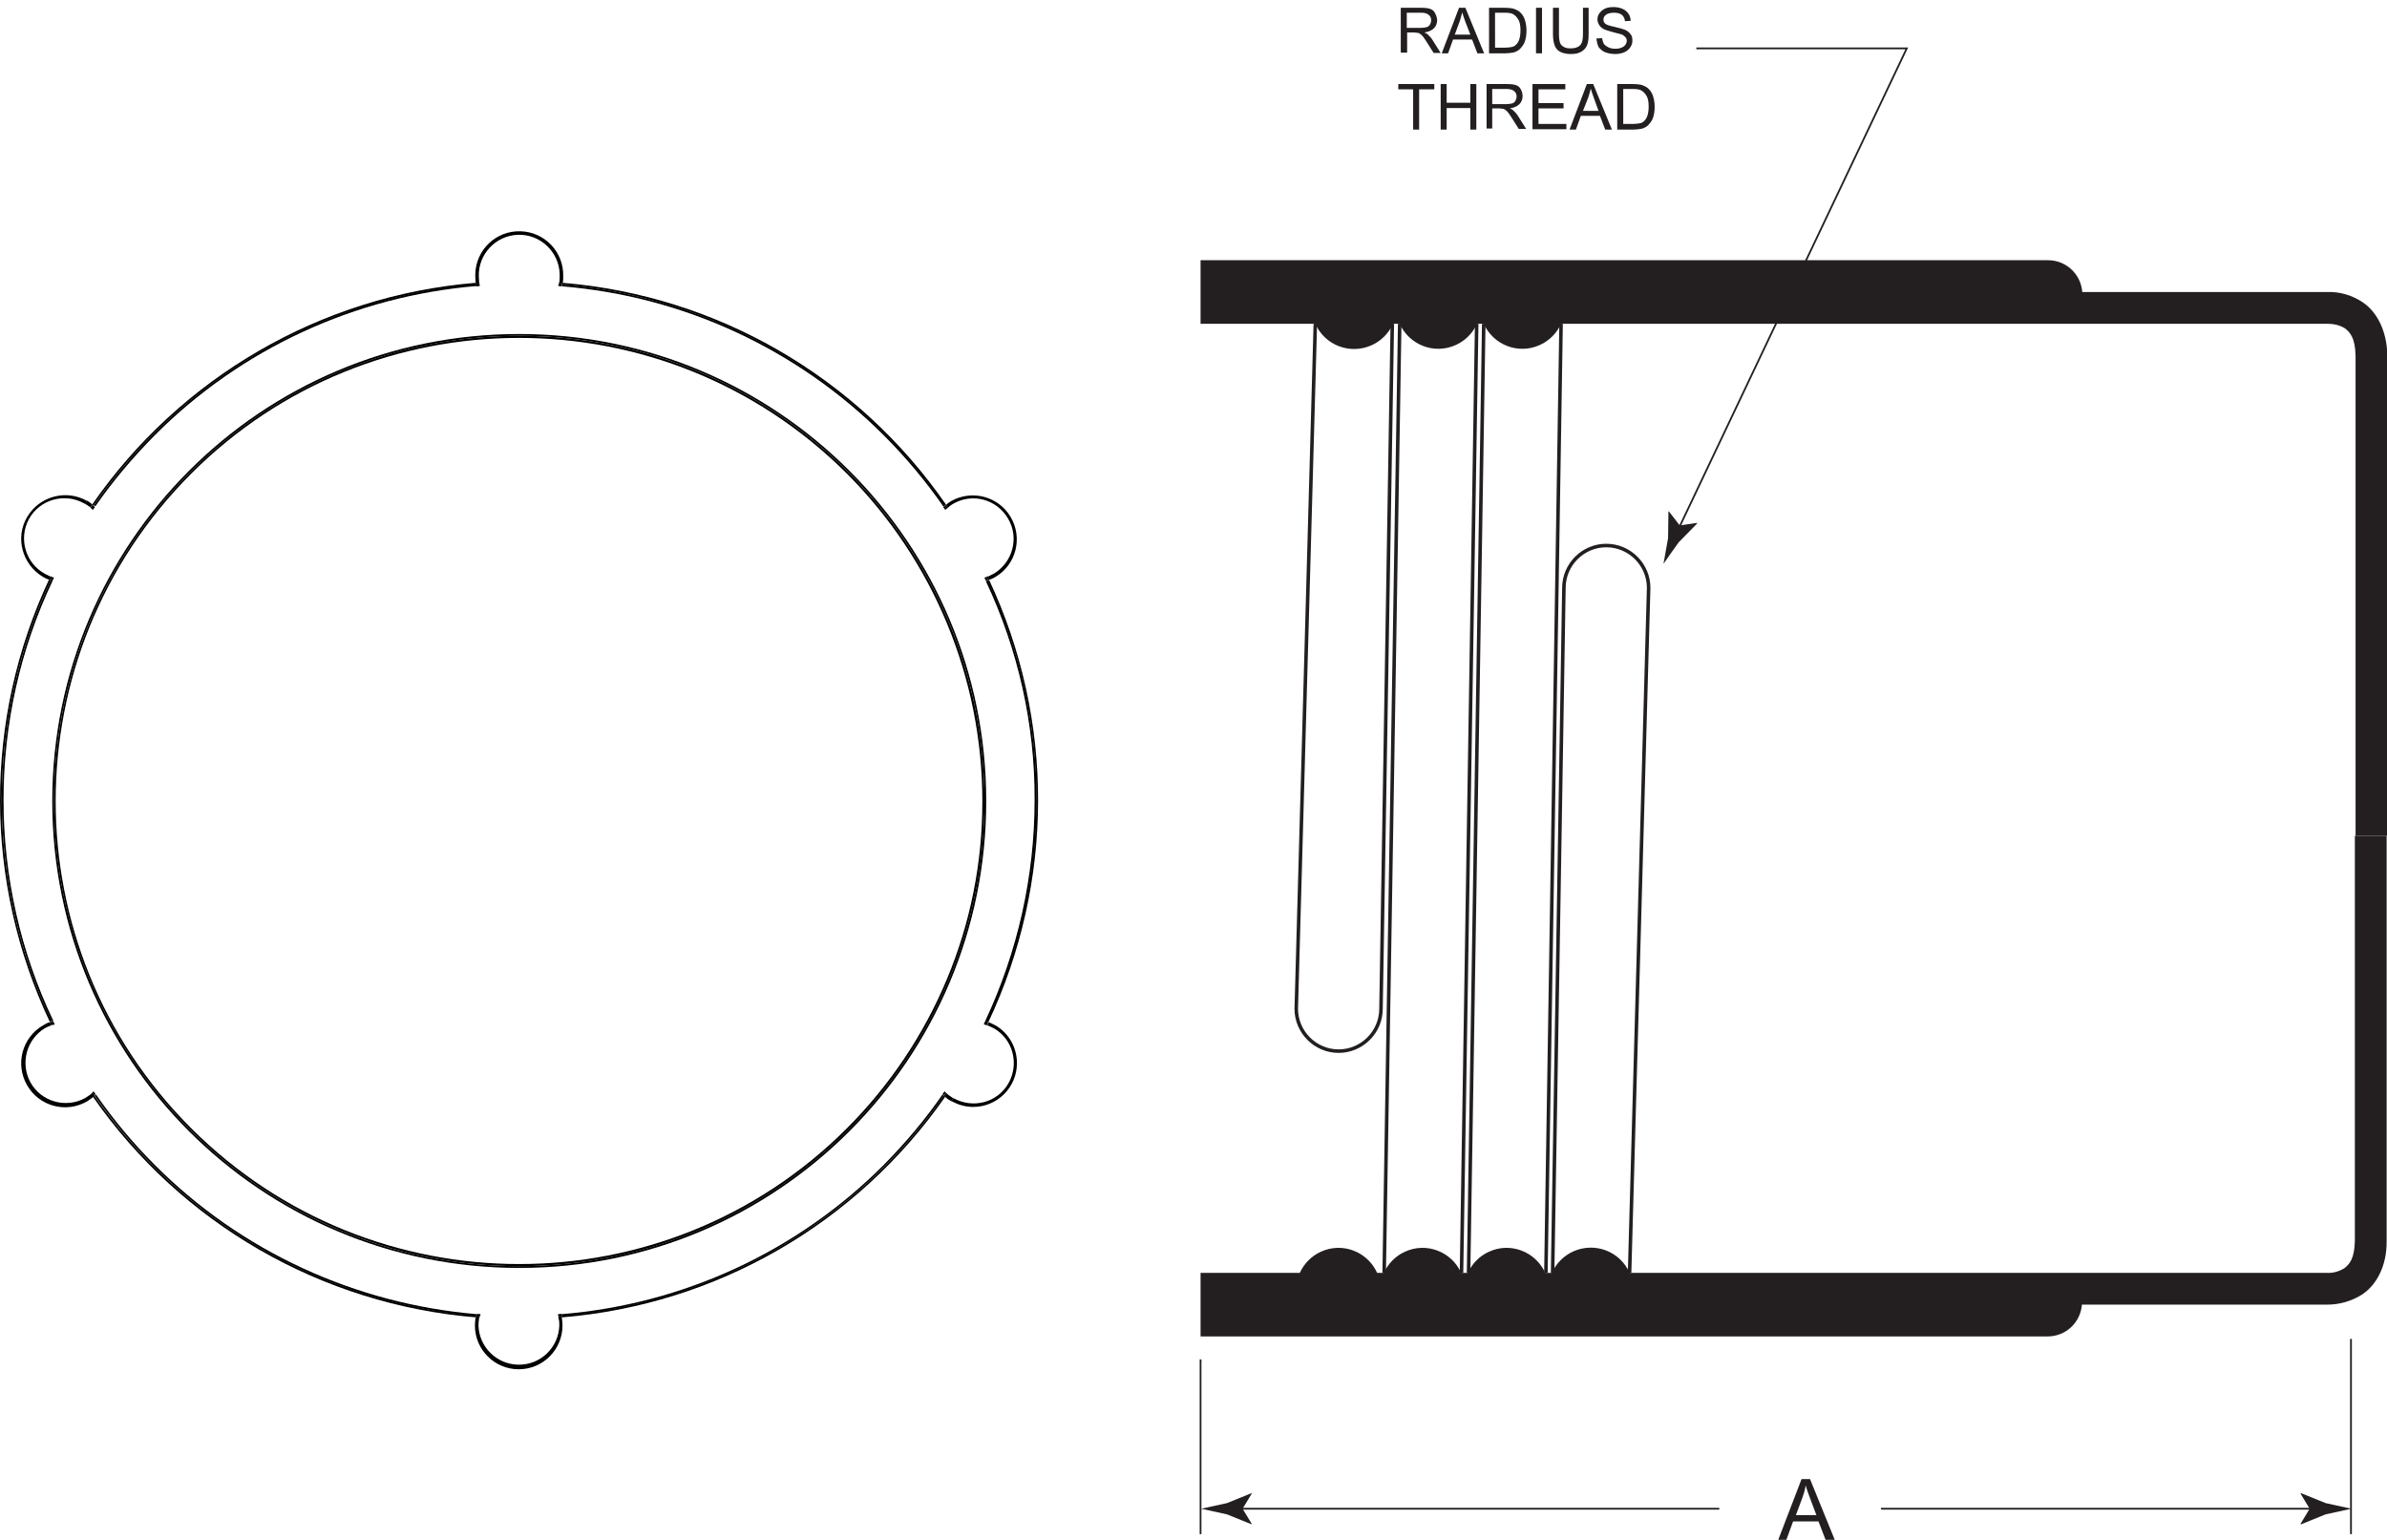 <?xml version="1.0" encoding="utf-8"?>
<!-- Generator: Adobe Illustrator 23.1.0, SVG Export Plug-In . SVG Version: 6.00 Build 0)  -->
<svg version="1.1" id="Layer_1" xmlns="http://www.w3.org/2000/svg" xmlns:xlink="http://www.w3.org/1999/xlink" x="0px" y="0px"
	 viewBox="0 0 676 436.1" style="enable-background:new 0 0 676 436.1;" xml:space="preserve">
<style type="text/css">
	.st0{fill:none;}
	.st1{fill:none;stroke:#231F20;}
	.st2{fill:#231F20;}
	.st3{enable-background:new    ;}
	.st4{fill:none;stroke:#231F20;stroke-width:0.5;}
</style>
<title>sc-series</title>
<g>
	<g id="Layer_1-2">
		<path class="st0" d="M239.8,134.1c-51.2-51.2-134.3-51.2-185.6,0S3,268.4,54.2,319.6s134.3,51.2,185.6,0
			c24.6-24.6,38.4-58,38.4-92.8C278.3,192,264.5,158.6,239.8,134.1z"/>
		<path d="M159.1,372.6c0,0.2,0.1,0.3,0.1,0.5c43.7-3.6,83.4-26.5,108.5-62.5c-0.1-0.1-0.3-0.2-0.4-0.3
			C242.4,346.2,202.7,369,159.1,372.6z"/>
		<path d="M293.5,226.6c0,21.7-4.8,43.1-14.1,62.7l0.5,0.2c18.7-39.7,18.8-85.6,0.2-125.3l-0.5,0.2
			C288.8,183.8,293.6,205.1,293.5,226.6z"/>
		<path d="M26.7,310.3c-0.1,0.1-0.3,0.2-0.4,0.3c25,36,64.8,58.9,108.5,62.5c0-0.2,0.1-0.3,0.1-0.5C91.4,369,51.7,346.2,26.7,310.3z
			"/>
		<path d="M134.8,80.6c0-0.2,0-0.3-0.1-0.5C91,83.7,51.1,106.8,26.1,142.9c0.1,0.1,0.3,0.2,0.4,0.3C51.4,107.2,91.2,84.2,134.8,80.6
			z"/>
		<path d="M147,95.1c-72.7,0-131.7,59-131.7,131.8c0,72.7,59,131.7,131.8,131.7c72.7,0,131.7-59,131.7-131.7
			C278.8,154.1,219.8,95.1,147,95.1C147,95.1,147,95.1,147,95.1z M239.8,319.6c-51.2,51.2-134.3,51.2-185.6,0S3,185.3,54.2,134.1
			s134.3-51.2,185.6,0c24.6,24.6,38.4,58,38.4,92.8C278.3,261.7,264.4,295,239.8,319.6L239.8,319.6z"/>
		<path d="M267.5,143.2c0.1-0.1,0.3-0.2,0.4-0.3c-25-36.1-64.8-59.2-108.6-62.8c0,0.2,0,0.3-0.1,0.5
			C202.9,84.2,242.6,107.2,267.5,143.2z"/>
		<path d="M0.5,226.6c0-21.5,4.7-42.8,13.9-62.3l-0.5-0.2c-18.6,39.7-18.5,85.7,0.2,125.3l0.5-0.2C5.3,269.7,0.5,248.3,0.5,226.6z"
			/>
		<path d="M1,226.6c0-21.5,4.7-42.7,13.9-62.1l-0.5-0.2c-18.6,39.6-18.5,85.4,0.2,125l0.5-0.2C5.8,269.6,1,248.2,1,226.6z"/>
		<path d="M250.3,123.3c6.2,6.2,11.9,13,16.9,20.2l0.4-0.3c-24.9-36-64.6-59-108.3-62.6c0,0.2-0.1,0.3-0.1,0.5
			C193.6,83.9,225.9,98.9,250.3,123.3z"/>
		<path d="M43.8,123.3c24.4-24.5,56.7-39.4,91.2-42.3c0-0.2-0.1-0.3-0.1-0.5c-43.7,3.6-83.4,26.6-108.3,62.6l0.4,0.3
			C31.9,136.3,37.6,129.6,43.8,123.3z"/>
		<path d="M250.3,329.9c-24.4,24.5-56.8,39.5-91.3,42.3l0.1,0.5c43.6-3.6,83.2-26.5,108.2-62.4l-0.4-0.3
			C262,317.1,256.4,323.7,250.3,329.9z"/>
		<path d="M147,94.6c-73,0-132.2,59.2-132.2,132.3S74,359.1,147.1,359.1c73,0,132.2-59.2,132.2-132.2
			C279.3,153.8,220.1,94.6,147,94.6C147,94.6,147,94.6,147,94.6z M147,358.6c-72.7,0-131.7-59-131.7-131.8
			c0-72.7,59-131.7,131.8-131.7c72.7,0,131.7,59,131.7,131.7C278.8,299.6,219.8,358.6,147,358.6C147,358.6,147,358.6,147,358.6z"/>
		<path d="M43.8,329.9c-6.1-6.1-11.7-12.8-16.6-19.9c-0.1,0.1-0.3,0.2-0.4,0.3c24.9,35.9,64.6,58.8,108.2,62.4
			c0-0.2,0.1-0.3,0.1-0.5C100.6,369.3,68.2,354.4,43.8,329.9z"/>
		<path d="M293,226.6c0,21.6-4.8,43-14,62.6l0.5,0.2c18.7-39.6,18.8-85.4,0.2-125l-0.5,0.2C288.3,183.9,293.1,205.1,293,226.6z"/>
		<path d="M135.6,78.3c-0.2-6.3,4.8-11.6,11.1-11.8c6.3-0.2,11.6,4.8,11.8,11.1c0,0.2,0,0.5,0,0.7c0,0.6,0,1.1-0.1,1.7l1,0.1
			c0.1-0.6,0.1-1.2,0.1-1.8c0.2-6.9-5.2-12.6-12.1-12.8s-12.6,5.2-12.8,12.1c0,0.2,0,0.5,0,0.7c0,0.6,0.1,1.2,0.1,1.8l1-0.1
			C135.7,79.4,135.6,78.9,135.6,78.3z"/>
		<path d="M158.2,80.5l1,0.1c0-0.2,0.1-0.3,0.1-0.5l-1-0.1C158.3,80.2,158.3,80.3,158.2,80.5z"/>
		<path d="M135.8,80.5c0-0.2,0-0.3-0.1-0.5l-1,0.1c0,0.2,0,0.3,0.1,0.5L135.8,80.5z"/>
		<path d="M135.9,81l-0.1-0.5l-1,0.1c0,0.2,0.1,0.3,0.1,0.5L135.9,81z"/>
		<path d="M159.1,81.1c0-0.2,0.1-0.3,0.1-0.5l-1-0.1c0,0.2-0.1,0.3-0.1,0.5L159.1,81.1z"/>
		<path d="M12.7,162.5c-5.5-3-7.5-10-4.5-15.5c3-5.5,10-7.5,15.5-4.5c0.1,0.1,0.3,0.2,0.4,0.2l0.3-0.4l0.3-0.4
			c-5.9-3.4-13.5-1.4-17,4.5s-1.4,13.5,4.5,17c0.5,0.3,1.1,0.6,1.7,0.8l0.4-0.9C13.8,163,13.2,162.8,12.7,162.5z"/>
		<path d="M24.1,142.7c0.5,0.3,1,0.6,1.5,1l0.6-0.8c-0.5-0.4-1-0.8-1.5-1.1l-0.3,0.4L24.1,142.7z"/>
		<path d="M14.8,163.4l-0.5-0.2l-0.4,0.9l0.5,0.2L14.8,163.4z"/>
		<path d="M26,144.1l0.6-0.8c-0.1-0.1-0.3-0.2-0.4-0.3l-0.6,0.8L26,144.1z"/>
		<path d="M26.9,143.6l-0.4-0.3l-0.6,0.8l0.4,0.3L26.9,143.6z"/>
		<path d="M15.3,163.6l-0.5-0.2l-0.4,0.9l0.5,0.2C15,164.2,15.1,163.9,15.3,163.6z"/>
		<path d="M24.1,311c-5.5,3-12.5,1-15.5-4.5c-2.9-5.4-1.1-12.1,4.1-15.3c0.6-0.3,1.2-0.6,1.8-0.8l-0.4-0.9c-0.7,0.2-1.3,0.5-1.9,0.9
			c-5.9,3.4-8,11-4.5,17c3.4,5.9,11,8,17,4.5c0.6-0.4,1.2-0.8,1.8-1.3l-0.6-0.8C25.3,310.2,24.7,310.6,24.1,311z"/>
		<path d="M26.2,309.5l-0.4,0.3l0.6,0.8c0.1-0.1,0.3-0.2,0.4-0.3L26.2,309.5z"/>
		<path d="M15,290.2c-0.1-0.3-0.3-0.6-0.4-0.9l-0.5,0.2l0.4,0.9L15,290.2z"/>
		<path d="M15.1,289.2l-0.5,0.2c0.1,0.3,0.3,0.6,0.4,0.9c0.2,0,0.3-0.1,0.5-0.2C15.3,289.8,15.2,289.5,15.1,289.2z"/>
		<path d="M26.5,309.1c-0.1,0.1-0.3,0.2-0.4,0.3l0.6,0.8c0.1-0.1,0.3-0.2,0.4-0.3C26.9,309.7,26.7,309.4,26.5,309.1z"/>
		<path d="M158.4,375.4c-0.2,6.3-5.4,11.3-11.8,11.1c-6-0.2-10.9-5-11.1-11.1c0-0.7,0.1-1.4,0.2-2.2l-1-0.1
			c-0.1,0.7-0.2,1.5-0.2,2.3c0,6.9,5.6,12.4,12.4,12.4c6.9,0,12.4-5.6,12.4-12.4c0-0.8-0.1-1.5-0.2-2.3l-1,0.1
			C158.4,373.9,158.4,374.6,158.4,375.4z"/>
		<path d="M135.9,372.7l-1-0.1c0,0.2-0.1,0.3-0.1,0.5l1,0.1L135.9,372.7z"/>
		<path d="M158.1,372.7c0,0.2,0.1,0.3,0.1,0.5l1-0.1c0-0.2-0.1-0.3-0.1-0.5L158.1,372.7z"/>
		<path d="M135.1,372.1c0,0.2-0.1,0.3-0.1,0.5l1,0.1l0.1-0.5L135.1,372.1z"/>
		<path d="M158,372.2c0,0.2,0.1,0.3,0.1,0.5l1-0.1l-0.1-0.5L158,372.2z"/>
		<path d="M281.9,290.4c-0.6-0.3-1.2-0.6-1.9-0.9c-0.1,0.3-0.3,0.6-0.4,0.9c0.6,0.2,1.2,0.5,1.8,0.8c5.5,3.1,7.3,10.1,4.2,15.6
			c-3.1,5.5-10.1,7.3-15.6,4.2c0,0,0,0,0,0l-0.3,0.4l-0.3,0.4c1.9,1.1,4,1.7,6.2,1.7l0,0c6.9,0,12.4-5.6,12.4-12.4
			C288,296.7,285.7,292.6,281.9,290.4L281.9,290.4z"/>
		<path d="M269.9,311c-0.6-0.4-1.2-0.8-1.7-1.2l-0.6,0.8c0.5,0.5,1.1,0.9,1.8,1.3l0.3-0.4L269.9,311z"/>
		<path d="M267.9,309.5l-0.6,0.8c0.1,0.1,0.3,0.2,0.4,0.3l0.6-0.8L267.9,309.5z"/>
		<path d="M279,290.2l0.5,0.2c0.1-0.3,0.3-0.6,0.4-0.9l-0.5-0.2C279.3,289.6,279.2,289.9,279,290.2z"/>
		<path d="M266.9,309.9l0.4,0.3l0.6-0.8c-0.1-0.1-0.3-0.2-0.4-0.3L266.9,309.9z"/>
		<path d="M278.6,290.1c0.2,0,0.3,0.1,0.5,0.2c0.1-0.3,0.3-0.6,0.4-0.9l-0.5-0.2C278.9,289.5,278.7,289.8,278.6,290.1z"/>
		<path d="M269.9,142.7c5.5-3.2,12.4-1.3,15.6,4.2c0,0,0,0,0,0c3.2,5.4,1.3,12.4-4.1,15.6c0,0,0,0,0,0l0,0c-0.5,0.3-1.1,0.5-1.6,0.8
			l0.4,0.9c0.6-0.2,1.2-0.5,1.7-0.8c5.9-3.5,7.8-11.1,4.3-17c-3.4-5.8-10.9-7.8-16.8-4.5c-0.5,0.3-1.1,0.7-1.5,1.1l0.6,0.8
			C268.9,143.3,269.4,143,269.9,142.7z"/>
		<path d="M268.1,144.1l0.4-0.3l-0.6-0.8c-0.1,0.1-0.3,0.2-0.4,0.3L268.1,144.1z"/>
		<path d="M279.3,163.4c0.1,0.3,0.3,0.6,0.4,0.9l0.5-0.2l-0.4-0.9L279.3,163.4z"/>
		<path d="M267.7,144.4c0.1-0.1,0.3-0.2,0.4-0.3l-0.6-0.8l-0.4,0.3L267.7,144.4z"/>
		<path d="M279.2,164.5l0.5-0.2c-0.1-0.3-0.3-0.6-0.4-0.9l-0.5,0.2C278.9,163.9,279.1,164.2,279.2,164.5z"/>
		<path class="st1" d="M372.5,91.7l-5.4,194c0,6.6,5.4,12,12,12s12-5.4,12-12l3.2-194"/>
		<path class="st1" d="M461.5,360.5l5.4-194c0-6.6-5.4-12-12-12s-12,5.4-12,12l-3.2,194"/>
		<path class="st2" d="M669.1,85.6c-3-2-6.4-3-10-2.9c-0.6,0-1.1,0-1.4,0h-68c-0.4-5.1-4.6-9-9.7-9H340v18h32.5
			c2.7,6.1,9.8,8.8,15.9,6.1c2.7-1.2,4.9-3.4,6.1-6.1h1.9c2.7,6,9.8,8.8,15.9,6c2.7-1.2,4.8-3.4,6-6h1.9c2.7,6,9.8,8.8,15.9,6
			c2.7-1.2,4.8-3.4,6-6h216.1h0.3l0,0c0,0,0.3,0,0.7,0c1.7,0,3.5,0.4,4.9,1.3c1.4,1.1,2.9,2.6,3,7.8v135.9h9V100.8
			C676,93.5,673,88.2,669.1,85.6z"/>
		<path class="st2" d="M666.9,236.7v114.7c-0.1,5.2-1.6,6.7-3,7.8c-1.5,0.9-3.2,1.4-4.9,1.3c-0.4,0-0.6,0-0.7,0l0,0h-0.3H461.5
			c-2.7-6.1-9.8-8.8-15.9-6.1c-2.7,1.2-4.9,3.4-6.1,6.1h-1.9c-2.7-6-9.8-8.8-15.9-6c-2.7,1.2-4.8,3.4-6,6h-1.9
			c-2.7-6-9.8-8.8-15.9-6c-2.7,1.2-4.8,3.4-6,6h-1.9c-2.7-6-9.8-8.8-15.9-6c-2.7,1.2-4.8,3.4-6,6H340v18h239.9c5.1,0,9.3-3.9,9.7-9
			h68c0.3,0,0.8,0,1.4,0c3.6,0,7-1,10-2.9c3.9-2.6,7-7.9,6.9-15.2V236.7H666.9z"/>
		<line class="st1" x1="396.4" y1="91.7" x2="392" y2="360.5"/>
		<line class="st1" x1="418.2" y1="91.7" x2="413.9" y2="360.5"/>
		<line class="st1" x1="420.2" y1="91.7" x2="415.9" y2="360.5"/>
		<line class="st1" x1="442.1" y1="91.7" x2="437.8" y2="360.5"/>
		<g class="st3">
			<path class="st2" d="M396.7,15.1V2.2h5.7c1.1,0,2,0.1,2.6,0.3s1.1,0.6,1.4,1.2S407,5,407,5.7c0,0.9-0.3,1.7-0.9,2.3
				s-1.5,1-2.7,1.2c0.5,0.2,0.8,0.4,1,0.6c0.5,0.5,1,1,1.4,1.7l2.2,3.5H406l-1.7-2.7c-0.5-0.8-0.9-1.4-1.2-1.8s-0.6-0.7-0.9-0.9
				s-0.5-0.3-0.8-0.3c-0.2,0-0.5-0.1-0.9-0.1h-2v5.7H396.7z M398.5,7.9h3.7c0.8,0,1.4-0.1,1.8-0.2s0.8-0.4,1-0.8s0.3-0.7,0.3-1.2
				c0-0.6-0.2-1.1-0.7-1.5s-1.1-0.6-2.1-0.6h-4.1V7.9z"/>
			<path class="st2" d="M408.3,15.1l4.9-12.9h1.8l5.3,12.9h-1.9l-1.5-3.9h-5.4l-1.4,3.9H408.3z M412,9.8h4.4L415,6.2
				c-0.4-1.1-0.7-2-0.9-2.7c-0.2,0.8-0.4,1.6-0.7,2.5L412,9.8z"/>
			<path class="st2" d="M421.7,15.1V2.2h4.4c1,0,1.8,0.1,2.3,0.2c0.7,0.2,1.4,0.5,1.9,0.9c0.7,0.6,1.2,1.3,1.5,2.2
				c0.3,0.9,0.5,1.9,0.5,3.1c0,1-0.1,1.8-0.3,2.6s-0.5,1.4-0.9,1.9c-0.4,0.5-0.7,0.9-1.2,1.2s-0.9,0.5-1.5,0.6s-1.3,0.2-2.1,0.2
				H421.7z M423.4,13.5h2.8c0.8,0,1.5-0.1,2-0.2s0.9-0.4,1.2-0.7c0.4-0.4,0.7-0.9,0.9-1.6c0.2-0.7,0.3-1.5,0.3-2.5
				c0-1.3-0.2-2.4-0.7-3.1c-0.4-0.7-1-1.2-1.6-1.5c-0.5-0.2-1.2-0.3-2.2-0.3h-2.7V13.5z"/>
			<path class="st2" d="M435,15.1V2.2h1.7v12.9H435z"/>
			<path class="st2" d="M448.2,2.2h1.7v7.4c0,1.3-0.1,2.3-0.4,3.1s-0.8,1.4-1.6,1.9s-1.8,0.7-3,0.7c-1.2,0-2.2-0.2-3-0.6
				s-1.3-1-1.6-1.8c-0.3-0.8-0.5-1.9-0.5-3.2V2.2h1.7v7.4c0,1.1,0.1,1.9,0.3,2.5s0.6,0.9,1.1,1.2s1.1,0.4,1.9,0.4
				c1.3,0,2.1-0.3,2.7-0.9s0.8-1.7,0.8-3.3V2.2z"/>
			<path class="st2" d="M452.1,10.9l1.6-0.1c0.1,0.6,0.3,1.2,0.5,1.6c0.3,0.4,0.7,0.7,1.3,1c0.6,0.3,1.2,0.4,2,0.4
				c0.7,0,1.2-0.1,1.7-0.3s0.9-0.5,1.1-0.8s0.4-0.7,0.4-1.1c0-0.4-0.1-0.8-0.4-1.1s-0.6-0.6-1.2-0.8c-0.3-0.1-1.1-0.3-2.3-0.6
				s-2-0.6-2.5-0.8c-0.6-0.3-1.1-0.7-1.4-1.2s-0.5-1-0.5-1.6c0-0.7,0.2-1.3,0.6-1.8s0.9-1,1.6-1.3s1.5-0.4,2.4-0.4
				c1,0,1.8,0.2,2.5,0.5c0.7,0.3,1.3,0.8,1.7,1.4s0.6,1.3,0.6,2l-1.6,0.1c-0.1-0.8-0.4-1.4-0.9-1.8s-1.3-0.6-2.2-0.6
				c-1,0-1.8,0.2-2.3,0.6c-0.5,0.4-0.7,0.8-0.7,1.4c0,0.5,0.2,0.8,0.5,1.1c0.3,0.3,1.2,0.6,2.6,0.9c1.4,0.3,2.3,0.6,2.9,0.8
				c0.8,0.3,1.3,0.8,1.7,1.3s0.5,1.1,0.5,1.8c0,0.7-0.2,1.3-0.6,1.9c-0.4,0.6-1,1.1-1.7,1.4c-0.7,0.3-1.6,0.5-2.5,0.5
				c-1.2,0-2.1-0.2-2.9-0.5s-1.4-0.9-1.9-1.5C452.4,12.6,452.2,11.8,452.1,10.9z"/>
		</g>
		<g class="st3">
			<path class="st2" d="M400.2,36.7V25.3H396v-1.5h10.2v1.5h-4.3v11.4H400.2z"/>
			<path class="st2" d="M408,36.7V23.8h1.7v5.3h6.7v-5.3h1.7v12.9h-1.7v-6.1h-6.7v6.1H408z"/>
			<path class="st2" d="M421,36.7V23.8h5.7c1.1,0,2,0.1,2.6,0.3s1.1,0.6,1.4,1.2s0.5,1.2,0.5,1.9c0,0.9-0.3,1.7-0.9,2.3
				s-1.5,1-2.7,1.2c0.5,0.2,0.8,0.4,1,0.6c0.5,0.5,1,1,1.4,1.7l2.2,3.5h-2.1l-1.7-2.7c-0.5-0.8-0.9-1.4-1.2-1.8s-0.6-0.7-0.9-0.9
				s-0.5-0.3-0.8-0.3c-0.2,0-0.5-0.1-0.9-0.1h-2v5.7H421z M422.7,29.5h3.7c0.8,0,1.4-0.1,1.8-0.2s0.8-0.4,1-0.8s0.3-0.7,0.3-1.2
				c0-0.6-0.2-1.1-0.7-1.5s-1.1-0.6-2.1-0.6h-4.1V29.5z"/>
			<path class="st2" d="M434,36.7V23.8h9.3v1.5h-7.6v3.9h7.1v1.5h-7.1v4.4h7.9v1.5H434z"/>
			<path class="st2" d="M444.5,36.7l4.9-12.9h1.8l5.3,12.9h-1.9l-1.5-3.9h-5.4l-1.4,3.9H444.5z M448.3,31.4h4.4l-1.3-3.6
				c-0.4-1.1-0.7-2-0.9-2.7c-0.2,0.8-0.4,1.6-0.7,2.5L448.3,31.4z"/>
			<path class="st2" d="M458,36.7V23.8h4.4c1,0,1.8,0.1,2.3,0.2c0.7,0.2,1.4,0.5,1.9,0.9c0.7,0.6,1.2,1.3,1.5,2.2
				c0.3,0.9,0.5,1.9,0.5,3.1c0,1-0.1,1.8-0.3,2.6s-0.5,1.4-0.9,1.9c-0.4,0.5-0.7,0.9-1.2,1.2s-0.9,0.5-1.5,0.6s-1.3,0.2-2.1,0.2H458
				z M459.7,35.1h2.8c0.8,0,1.5-0.1,2-0.2s0.9-0.4,1.2-0.7c0.4-0.4,0.7-0.9,0.9-1.6c0.2-0.7,0.3-1.5,0.3-2.5c0-1.3-0.2-2.4-0.7-3.1
				c-0.4-0.7-1-1.2-1.6-1.5c-0.5-0.2-1.2-0.3-2.2-0.3h-2.7V35.1z"/>
		</g>
		<polyline class="st4" points="474.6,151.4 540,13.7 480.4,13.7 		"/>
		<path class="st2" d="M475.7,148.8l4.9-0.7v0.2l-5.2,5.3c-1.4,2-2.9,4-4.3,6.1c0.4-2.4,0.9-4.9,1.3-7.3l0.1-7.5l0.1-0.1
			L475.7,148.8z"/>
		<line class="st4" x1="340" y1="385" x2="340" y2="434.5"/>
		<line class="st4" x1="665.8" y1="379.2" x2="665.8" y2="434.5"/>
		<line class="st4" x1="349.1" y1="427.3" x2="486.9" y2="427.3"/>
		<path class="st2" d="M351.9,427.3l2.6,4.3l-0.1,0.1l-6.9-2.8l-7.3-1.6l7.3-1.6l6.9-2.8l0.1,0.1L351.9,427.3z"/>
		<line class="st4" x1="656.8" y1="427.3" x2="532.7" y2="427.3"/>
		<path class="st2" d="M654.1,427.3l-2.6-4.3l0.2-0.1l6.9,2.8l7.3,1.6l-7.3,1.6l-6.9,2.8l-0.2-0.1L654.1,427.3z"/>
		<g class="st3">
			<path class="st2" d="M503.6,436.1l6.6-17.2h2.4l7,17.2h-2.6l-2-5.2h-7.2l-1.9,5.2H503.6z M508.6,429.1h5.8l-1.8-4.8
				c-0.5-1.4-1-2.6-1.2-3.6c-0.2,1.1-0.5,2.2-0.9,3.3L508.6,429.1z"/>
		</g>
	</g>
</g>
</svg>
